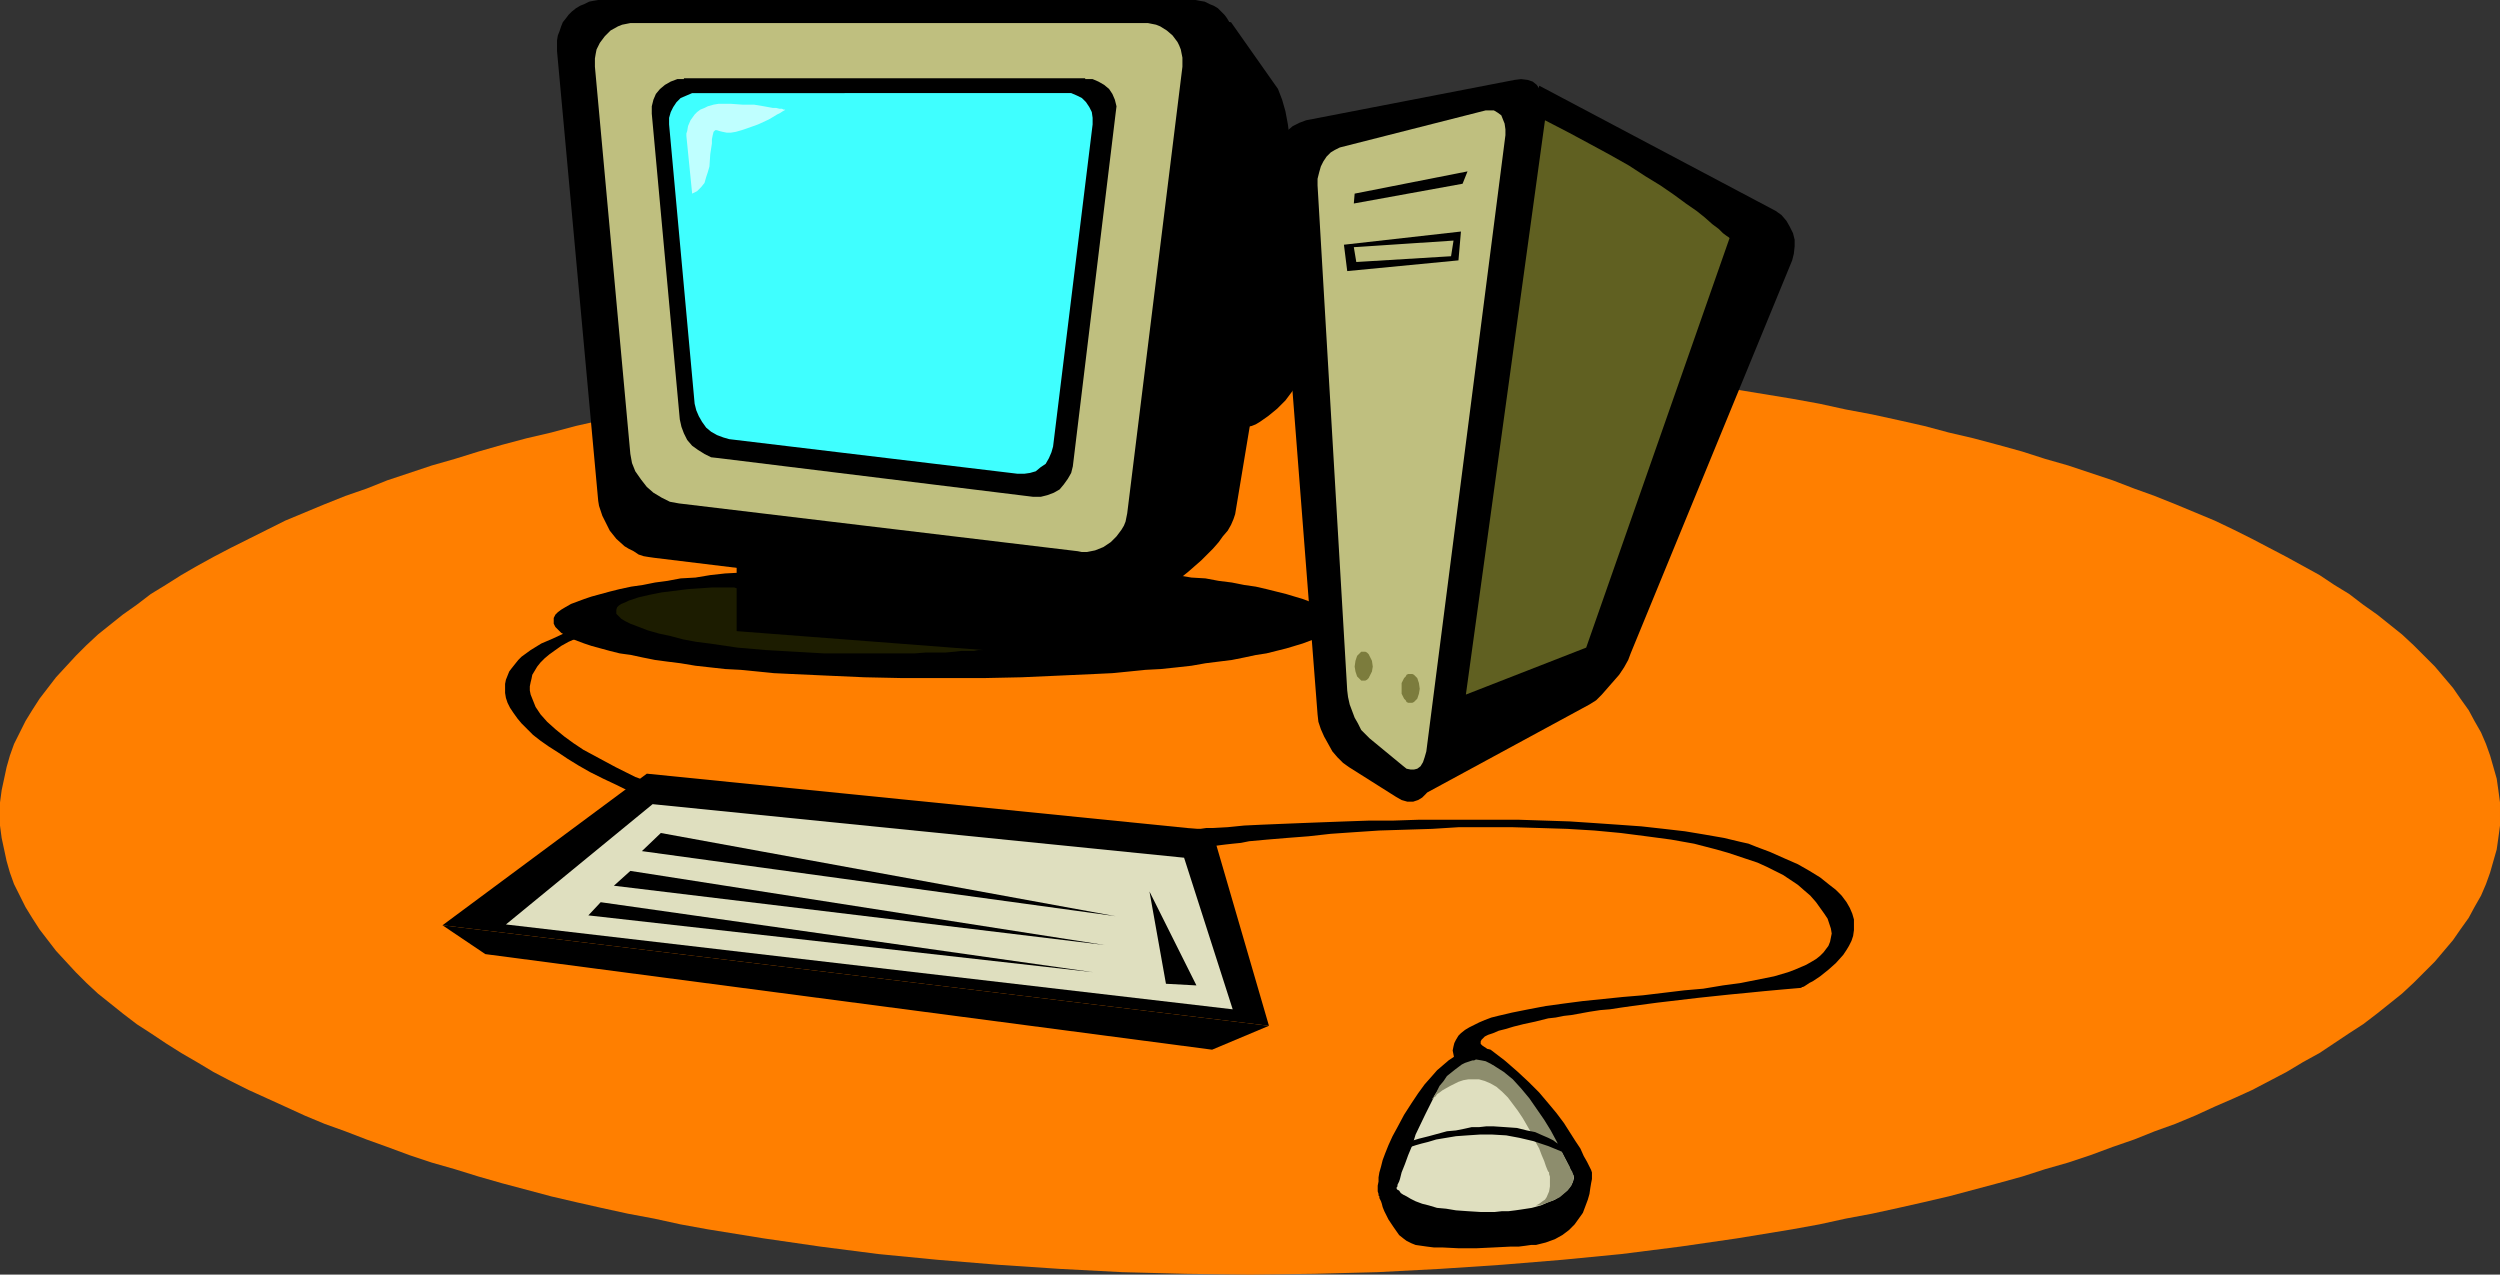 <?xml version="1.0" encoding="UTF-8" standalone="no"?>
<svg
   version="1.0"
   width="129.724mm"
   height="66.14mm"
   id="svg33"
   sodipodi:docname="Computer 19.wmf"
   xmlns:inkscape="http://www.inkscape.org/namespaces/inkscape"
   xmlns:sodipodi="http://sodipodi.sourceforge.net/DTD/sodipodi-0.dtd"
   xmlns="http://www.w3.org/2000/svg"
   xmlns:svg="http://www.w3.org/2000/svg">
  <rect width="100%" height="100%" fill="#333333" stroke="none"/>
  <sodipodi:namedview
     id="namedview33"
     pagecolor="#ffffff"
     bordercolor="#000000"
     borderopacity="0.25"
     inkscape:showpageshadow="2"
     inkscape:pageopacity="0.0"
     inkscape:pagecheckerboard="0"
     inkscape:deskcolor="#d1d1d1"
     inkscape:document-units="mm" />
  <defs
     id="defs1">
    <pattern
       id="WMFhbasepattern"
       patternUnits="userSpaceOnUse"
       width="6"
       height="6"
       x="0"
       y="0" />
  </defs>
  <path
     style="fill:#ff7f00;fill-opacity:1;fill-rule:evenodd;stroke:none"
     d="m 245.147,249.977 12.605,-0.162 12.443,-0.323 12.282,-0.646 12.12,-0.808 11.797,-0.97 11.635,-1.131 11.474,-1.454 11.15,-1.616 10.827,-1.777 5.333,-0.97 5.171,-1.131 5.171,-0.97 5.171,-1.131 5.01,-1.131 4.848,-1.131 4.848,-1.293 4.848,-1.293 4.686,-1.293 4.525,-1.454 4.525,-1.293 4.363,-1.454 4.363,-1.616 4.202,-1.454 4.04,-1.616 4.04,-1.454 3.878,-1.616 3.878,-1.777 3.717,-1.616 3.555,-1.616 3.394,-1.777 3.394,-1.777 3.232,-1.939 3.232,-1.777 2.909,-1.939 2.909,-1.939 2.747,-1.777 2.747,-2.101 2.424,-1.939 2.424,-1.939 2.262,-2.101 2.101,-2.101 2.101,-2.101 1.778,-2.101 1.778,-2.101 1.454,-2.101 1.616,-2.262 1.131,-2.101 1.293,-2.262 0.97,-2.262 0.808,-2.262 0.646,-2.262 0.646,-2.262 0.323,-2.262 0.323,-2.424 v -2.262 -2.262 l -0.323,-2.424 -0.323,-2.262 -0.646,-2.262 -0.646,-2.262 -0.808,-2.262 -0.97,-2.262 -1.293,-2.262 -1.131,-2.101 -1.616,-2.262 -1.454,-2.101 -1.778,-2.101 -1.778,-2.101 -2.101,-2.101 -2.101,-2.101 -2.262,-2.101 -2.424,-1.939 -2.424,-1.939 -2.747,-1.939 -2.747,-2.101 -2.909,-1.777 -2.909,-1.939 -3.232,-1.777 -3.232,-1.777 -3.394,-1.777 -3.394,-1.777 -3.555,-1.777 -3.717,-1.777 -3.878,-1.616 -3.878,-1.616 -4.04,-1.616 -4.04,-1.454 -4.202,-1.616 -8.726,-2.909 -4.525,-1.293 -4.525,-1.454 -4.686,-1.293 -4.848,-1.293 -4.848,-1.131 -4.848,-1.293 -5.01,-1.131 -5.171,-1.131 -5.171,-0.97 -5.171,-1.131 -5.333,-0.97 -10.827,-1.777 -11.15,-1.616 -11.474,-1.454 -11.635,-1.293 -11.797,-0.97 -12.12,-0.808 -12.282,-0.485 -12.443,-0.323 -12.605,-0.162 -12.605,0.162 -12.443,0.323 -12.282,0.485 -12.12,0.808 -11.797,0.97 -11.635,1.293 -11.312,1.454 -11.15,1.616 -10.989,1.777 -5.333,0.97 -5.171,1.131 -5.171,0.97 -5.171,1.131 -5.01,1.131 -4.848,1.293 -4.848,1.131 -4.848,1.293 -4.525,1.293 -4.686,1.454 -4.525,1.293 -8.726,2.909 -4.04,1.616 -4.202,1.454 -4.04,1.616 -3.878,1.616 -3.878,1.616 -3.555,1.777 -3.555,1.777 -3.555,1.777 -3.394,1.777 -3.232,1.777 -3.07,1.777 -3.07,1.939 -2.909,1.777 -2.747,2.101 -2.747,1.939 -2.424,1.939 -2.424,1.939 -2.262,2.101 -2.101,2.101 -1.939,2.101 -1.939,2.101 -1.616,2.101 -1.616,2.101 -1.454,2.262 -1.293,2.101 -1.131,2.262 -1.131,2.262 -0.808,2.262 -0.646,2.262 -0.485,2.262 -0.485,2.262 L 0,157.387 v 2.262 2.262 l 0.323,2.424 0.485,2.262 0.485,2.262 0.646,2.262 0.808,2.262 1.131,2.262 1.131,2.262 1.293,2.101 1.454,2.262 1.616,2.101 1.616,2.101 1.939,2.101 1.939,2.101 2.101,2.101 2.262,2.101 2.424,1.939 2.424,1.939 2.747,2.101 2.747,1.777 2.909,1.939 3.07,1.939 3.07,1.777 3.232,1.939 3.394,1.777 3.555,1.777 3.555,1.616 3.555,1.616 3.878,1.777 3.878,1.616 4.04,1.454 4.202,1.616 4.04,1.454 4.363,1.616 4.363,1.454 4.525,1.293 4.686,1.454 4.525,1.293 4.848,1.293 4.848,1.293 4.848,1.131 5.01,1.131 5.171,1.131 5.171,0.97 5.171,1.131 5.333,0.97 10.989,1.777 11.15,1.616 11.312,1.454 11.635,1.131 11.797,0.97 12.12,0.808 12.282,0.646 12.443,0.323 z"
     id="path1" />
  <path
     style="fill:#000000;fill-opacity:1;fill-rule:evenodd;stroke:none"
     d="m 118.453,0 h -1.131 l -0.97,0.162 -0.808,0.162 -0.97,0.485 -0.808,0.323 -0.808,0.485 -0.808,0.646 -0.646,0.646 -0.485,0.646 -0.646,0.808 -0.323,0.808 -0.323,0.97 -0.323,0.808 -0.162,0.97 v 0.97 1.131 l 8.08,88.227 0.162,0.97 0.323,0.97 0.323,0.97 0.485,0.97 0.485,0.97 0.485,0.97 1.293,1.616 1.616,1.454 0.808,0.485 0.97,0.485 0.97,0.646 0.97,0.323 0.97,0.162 1.131,0.162 90.173,10.988 1.131,0.162 h 0.97 l 0.97,-0.162 0.97,-0.323 0.97,-0.162 0.97,-0.485 0.646,-0.485 0.808,-0.646 0.808,-0.646 0.646,-0.646 0.646,-0.808 0.485,-0.808 0.485,-0.808 0.323,-0.97 0.323,-0.97 0.162,-0.97 12.443,-101.639 V 8.887 7.918 6.948 l -0.323,-0.808 -0.323,-0.97 -0.485,-0.808 -0.485,-0.808 -0.485,-0.646 -0.646,-0.646 -0.646,-0.646 -0.808,-0.485 -0.808,-0.323 -0.97,-0.485 -0.97,-0.162 L 234.481,0 h -1.131 z"
     id="path2" />
  <path
     style="fill:#000000;fill-opacity:1;fill-rule:evenodd;stroke:none"
     d="M 241.915,9.857 V 8.887 l -0.323,-0.97 -0.485,-0.808 -0.646,-0.646 -0.808,-0.646 -0.808,-0.646 -0.808,-0.485 -0.646,-0.323 -0.646,-0.323 -0.323,-0.162 -0.162,-0.162 0.162,-0.162 0.162,0.162 h 0.323 0.485 l 0.485,0.162 h 0.808 l 0.646,0.162 0.97,0.162 1.131,0.162 9.211,13.089 0.808,2.101 0.646,2.262 0.485,2.585 0.323,2.585 0.162,2.585 0.162,2.585 -0.162,2.424 -0.162,2.101 -10.666,64.151 -0.323,0.97 -0.485,1.131 -0.646,1.131 -0.97,1.131 -0.808,1.131 -1.131,1.293 -2.262,2.262 -2.586,2.262 -2.424,1.939 -1.131,0.97 -1.131,0.808 -0.97,0.808 -0.808,0.646 -0.646,0.485 -0.485,0.323 -0.485,0.162 -0.162,0.162 h -0.162 v -0.162 l 0.162,-0.162 0.162,-0.323 0.162,-0.485 0.323,-0.485 0.646,-1.293 0.646,-1.616 0.323,-1.939 z"
     id="path3" />
  <path
     style="fill:#000000;fill-opacity:1;fill-rule:evenodd;stroke:none"
     d="m 244.501,50.739 0.162,-0.97 0.323,-0.97 0.323,-0.646 0.323,-0.646 0.485,-0.646 0.485,-0.323 0.485,-0.323 0.485,-0.323 0.646,-0.162 0.485,0.162 0.646,0.162 0.646,0.162 0.808,0.323 0.646,0.485 0.646,0.646 0.646,0.646 0.646,0.808 0.646,0.808 0.646,0.808 1.131,2.101 0.97,2.101 0.808,2.424 0.485,2.262 0.162,2.424 v 2.262 l -0.162,1.131 -0.162,1.131 -0.323,1.616 -0.646,2.101 -0.808,2.101 -1.293,2.101 -1.293,2.101 -1.454,1.939 -1.616,1.616 -1.778,1.454 -1.616,1.131 -0.808,0.485 -0.808,0.323 -0.808,0.162 -0.646,0.162 h -0.808 l -0.485,-0.162 -0.646,-0.323 -0.485,-0.323 -0.485,-0.323 -0.323,-0.485 -0.323,-0.646 -0.162,-0.646 -0.162,-0.646 v -0.97 -0.808 l 0.162,-1.131 z"
     id="path4" />
  <path
     style="fill:#000000;fill-opacity:1;fill-rule:evenodd;stroke:none"
     d="M 214.443,123.777 V 84.511 H 144.47 V 123.777 Z"
     id="path5" />
  <path
     style="fill:#000000;fill-opacity:1;fill-rule:evenodd;stroke:none"
     d="m 185.032,132.987 h 7.757 l 7.595,-0.162 7.272,-0.323 7.11,-0.323 3.394,-0.162 3.232,-0.323 3.232,-0.323 3.07,-0.162 3.07,-0.323 2.909,-0.323 2.747,-0.485 2.586,-0.323 2.586,-0.323 2.424,-0.485 2.262,-0.485 2.101,-0.323 1.939,-0.485 1.939,-0.485 1.616,-0.485 1.616,-0.485 1.293,-0.485 1.293,-0.485 0.97,-0.646 0.97,-0.485 0.646,-0.646 0.485,-0.485 0.162,-0.646 0.162,-0.485 -0.162,-0.646 -0.162,-0.646 -0.485,-0.485 -0.646,-0.485 -0.97,-0.485 -0.97,-0.646 -1.293,-0.485 -1.293,-0.485 -1.616,-0.485 -1.616,-0.485 -1.939,-0.485 -1.939,-0.485 -2.101,-0.485 -2.262,-0.323 -2.424,-0.485 -2.586,-0.323 -2.586,-0.485 -2.747,-0.162 -2.909,-0.485 -3.07,-0.323 -3.07,-0.162 -3.232,-0.323 -3.232,-0.323 -3.394,-0.162 -7.11,-0.323 -7.272,-0.323 -7.595,-0.162 h -7.757 -7.918 l -7.595,0.162 -7.272,0.323 -7.11,0.323 -3.394,0.162 -3.232,0.323 -3.232,0.323 -3.07,0.162 -2.909,0.323 -2.909,0.485 -2.909,0.162 -2.586,0.485 -2.424,0.323 -2.424,0.485 -2.262,0.323 -2.262,0.485 -1.939,0.485 -1.778,0.485 -1.778,0.485 -1.454,0.485 -1.293,0.485 -1.293,0.485 -1.131,0.646 -0.808,0.485 -0.646,0.485 -0.485,0.485 -0.323,0.646 v 0.646 0.485 l 0.323,0.646 0.485,0.485 0.646,0.646 0.808,0.485 1.131,0.646 1.293,0.485 1.293,0.485 1.454,0.485 1.778,0.485 1.778,0.485 1.939,0.485 2.262,0.323 2.262,0.485 2.424,0.485 2.424,0.323 2.586,0.323 2.909,0.485 2.909,0.323 2.909,0.323 3.07,0.162 3.232,0.323 3.232,0.323 3.394,0.162 7.11,0.323 7.272,0.323 7.595,0.162 z"
     id="path6" />
  <path
     style="fill:#000000;fill-opacity:1;fill-rule:evenodd;stroke:none"
     d="M 126.856,151.731 86.779,181.464 248.864,201.177 237.713,162.881 Z"
     id="path7" />
  <path
     style="fill:#000000;fill-opacity:1;fill-rule:evenodd;stroke:none"
     d="m 86.779,181.464 8.403,5.656 142.531,18.744 11.15,-4.686 z"
     id="path8" />
  <path
     style="fill:#000000;fill-opacity:1;fill-rule:evenodd;stroke:none"
     d="m 288.617,205.54 h -0.162 l -0.162,0.162 h -0.485 l -0.485,0.323 -0.646,0.323 -0.808,0.323 -0.808,0.646 -0.97,0.646 -1.131,0.97 -1.131,0.97 -1.131,1.293 -1.293,1.454 -1.293,1.777 -1.293,1.939 -1.454,2.262 -1.293,2.424 -0.97,1.777 -0.808,1.777 -0.646,1.616 -0.485,1.293 -0.323,1.293 -0.323,1.131 -0.162,0.97 v 0.808 l -0.162,0.808 v 1.131 l 0.162,0.485 v 0.323 l 0.162,0.162 v 0.162 0 0.162 l 0.162,0.323 0.162,0.323 0.162,0.485 0.162,0.646 0.323,0.808 0.808,1.616 0.97,1.454 1.131,1.616 0.808,0.646 0.646,0.485 0.97,0.485 0.808,0.323 1.131,0.162 1.131,0.162 1.293,0.162 h 1.616 l 3.232,0.162 h 3.555 l 3.394,-0.162 3.232,-0.162 h 1.616 l 1.293,-0.162 1.131,-0.162 h 0.97 l 1.939,-0.485 1.778,-0.646 1.454,-0.808 1.293,-0.97 1.131,-1.131 0.808,-1.131 0.808,-1.131 0.485,-1.293 0.485,-1.293 0.323,-1.131 0.162,-1.131 0.162,-0.97 0.162,-0.808 v -0.646 -0.485 -0.162 l -0.162,-0.485 -0.323,-0.646 -0.485,-0.97 -0.646,-1.131 -0.646,-1.454 -0.97,-1.454 -1.131,-1.777 -1.131,-1.777 -1.454,-1.939 -1.616,-1.939 -1.778,-2.101 -2.101,-2.101 -2.262,-2.101 -2.424,-2.101 -2.747,-2.101 z"
     id="path9" />
  <path
     style="fill:#000000;fill-opacity:1;fill-rule:evenodd;stroke:none"
     d="m 232.219,166.597 v 0 h 0.323 0.323 l 0.485,-0.162 h 0.646 l 0.808,-0.162 0.808,-0.162 h 0.97 l 1.131,-0.162 1.293,-0.162 1.293,-0.162 1.454,-0.162 1.616,-0.162 1.616,-0.323 3.555,-0.323 3.878,-0.323 4.202,-0.323 4.363,-0.485 4.686,-0.323 4.848,-0.323 5.171,-0.162 5.171,-0.162 5.171,-0.323 h 5.333 5.333 l 5.494,0.162 5.171,0.162 5.333,0.323 5.171,0.485 5.01,0.646 4.848,0.646 4.525,0.808 4.363,1.131 2.262,0.646 1.939,0.646 1.939,0.646 1.939,0.646 1.778,0.808 1.616,0.808 1.616,0.808 1.454,0.97 1.454,0.97 1.293,1.131 1.131,0.97 1.131,1.293 0.808,1.131 0.808,1.131 0.646,0.97 0.323,0.97 0.323,0.97 0.162,0.97 -0.162,0.808 -0.162,0.808 -0.323,0.808 -0.485,0.646 -0.485,0.646 -0.646,0.646 -0.808,0.646 -0.808,0.485 -1.131,0.646 -1.131,0.485 -1.131,0.485 -1.293,0.485 -2.747,0.808 -3.232,0.646 -3.232,0.646 -3.555,0.485 -3.878,0.646 -3.717,0.323 -4.04,0.485 -4.04,0.485 -3.878,0.323 -7.918,0.808 -3.717,0.485 -3.555,0.485 -3.394,0.646 -3.232,0.646 -2.747,0.646 -1.293,0.323 -1.293,0.485 -1.131,0.485 -0.97,0.485 -0.97,0.485 -0.808,0.485 -0.808,0.646 -0.485,0.485 -0.485,0.808 -0.323,0.646 -0.162,0.646 -0.162,0.808 0.162,0.808 0.162,0.808 7.11,-1.777 v 0 h -0.162 l -0.485,-0.162 -0.485,-0.323 -0.485,-0.323 -0.323,-0.323 v -0.162 -0.323 l 0.162,-0.323 0.323,-0.323 0.323,-0.323 0.646,-0.323 0.97,-0.323 1.131,-0.485 1.293,-0.323 1.616,-0.485 1.939,-0.485 2.262,-0.485 2.586,-0.646 1.454,-0.162 1.616,-0.323 1.454,-0.162 1.778,-0.323 1.778,-0.323 2.101,-0.323 1.939,-0.162 2.101,-0.323 2.262,-0.323 2.424,-0.323 2.424,-0.323 2.747,-0.323 2.747,-0.323 2.747,-0.323 3.07,-0.323 3.07,-0.323 3.394,-0.323 3.232,-0.323 3.555,-0.323 3.717,-0.323 0.162,-0.162 h 0.162 l 0.323,-0.162 0.485,-0.323 0.485,-0.323 0.646,-0.323 1.454,-0.97 1.616,-1.293 1.454,-1.293 1.454,-1.616 0.646,-0.97 0.485,-0.808 0.485,-0.97 0.323,-0.97 0.162,-1.131 v -0.97 -1.131 l -0.323,-1.131 -0.485,-1.131 -0.646,-1.131 -0.97,-1.293 -1.131,-1.131 -1.454,-1.131 -1.616,-1.293 -2.101,-1.293 -2.262,-1.293 -2.586,-1.131 -2.909,-1.293 -1.293,-0.485 -1.293,-0.485 -1.616,-0.646 -1.454,-0.323 -3.394,-0.808 -3.717,-0.646 -3.878,-0.646 -4.202,-0.485 -4.363,-0.485 -4.525,-0.323 -4.686,-0.323 -4.848,-0.323 -9.858,-0.323 h -10.019 -9.858 l -4.848,0.162 h -4.686 l -4.686,0.162 -4.363,0.162 -4.202,0.162 -4.04,0.162 -3.878,0.162 -3.394,0.162 -3.232,0.323 -2.909,0.162 h -1.293 l -1.131,0.162 h -1.131 -0.97 l -0.97,0.162 h -0.808 -0.646 l -0.485,0.162 h -0.485 -0.323 -0.323 z"
     id="path10" />
  <path
     style="fill:#000000;fill-opacity:1;fill-rule:evenodd;stroke:none"
     d="m 132.35,155.448 v 0 h -0.162 l -0.162,-0.162 -0.323,-0.162 -0.97,-0.323 -1.131,-0.485 -1.454,-0.485 -1.778,-0.808 -1.778,-0.646 -1.939,-0.97 -1.939,-0.97 -2.101,-1.131 -4.202,-2.262 -1.939,-1.293 -1.778,-1.293 -1.778,-1.454 -1.616,-1.454 -1.293,-1.454 -0.97,-1.454 -0.646,-1.616 -0.323,-0.808 -0.162,-0.808 v -0.808 l 0.162,-0.808 0.162,-0.646 0.162,-0.808 0.485,-0.808 0.485,-0.808 0.646,-0.808 0.808,-0.808 0.97,-0.808 1.131,-0.808 1.131,-0.808 1.454,-0.808 1.454,-0.646 1.778,-0.808 1.778,-0.808 2.101,-0.808 2.262,-0.646 2.262,-0.808 2.586,-0.646 2.747,-0.646 3.07,-0.808 3.232,-0.646 3.394,-0.646 3.555,-0.646 h -0.323 -0.323 -0.323 l -0.485,0.162 h -0.646 l -1.293,0.162 -1.778,0.323 -2.101,0.323 -2.262,0.323 -2.424,0.485 -2.586,0.485 -2.747,0.485 -5.494,1.454 -2.747,0.808 -2.747,0.808 -2.586,0.97 -2.424,1.131 -2.262,0.97 -2.101,1.293 -1.778,1.293 -0.646,0.646 -0.646,0.808 -0.646,0.808 -0.485,0.646 -0.323,0.808 -0.323,0.808 -0.162,0.808 v 0.97 0.808 l 0.162,0.97 0.323,0.97 0.485,0.97 0.646,0.97 0.808,1.131 0.808,0.97 1.131,1.131 1.131,1.131 1.454,1.131 1.616,1.131 1.778,1.131 1.939,1.293 2.101,1.293 2.262,1.293 2.586,1.293 2.747,1.293 2.909,1.454 z"
     id="path11" />
  <path
     style="fill:#bfbf7f;fill-opacity:1;fill-rule:evenodd;stroke:none"
     d="m 124.593,4.524 h -0.97 l -0.808,0.162 -0.808,0.162 -0.808,0.323 -1.454,0.808 -1.131,1.131 -0.97,1.293 -0.323,0.646 -0.323,0.646 -0.162,0.808 -0.162,0.97 v 0.808 0.808 l 6.949,75.946 0.323,1.777 0.646,1.616 1.131,1.616 1.131,1.454 1.293,1.131 1.616,0.97 1.616,0.808 1.778,0.323 78.214,9.372 0.808,0.162 h 0.97 l 0.808,-0.162 0.808,-0.162 1.616,-0.646 1.454,-0.97 1.131,-1.131 0.97,-1.293 0.485,-0.808 0.323,-0.808 0.162,-0.808 0.162,-0.808 10.827,-87.581 v -0.808 -0.97 l -0.162,-0.808 -0.162,-0.808 -0.323,-0.808 -0.323,-0.646 -0.97,-1.293 -1.131,-0.97 -1.293,-0.808 -0.808,-0.323 -0.808,-0.162 -0.808,-0.162 h -0.97 z"
     id="path12" />
  <path
     style="fill:#000000;fill-opacity:1;fill-rule:evenodd;stroke:none"
     d="m 134.128,15.512 h -1.293 l -1.293,0.485 -1.131,0.646 -0.97,0.808 -0.808,0.97 -0.485,1.131 -0.323,1.293 v 1.454 l 5.494,59.949 0.323,1.454 0.485,1.293 0.646,1.293 0.97,1.131 1.131,0.808 1.293,0.808 1.293,0.646 1.454,0.162 61.731,7.595 h 1.454 l 1.293,-0.323 1.293,-0.485 1.131,-0.646 0.808,-0.97 0.808,-1.131 0.646,-1.131 0.323,-1.293 8.403,-69.321 0.162,-1.293 -0.323,-1.293 -0.485,-1.131 -0.646,-0.97 -0.97,-0.808 -1.131,-0.646 -1.131,-0.485 h -1.454 v -0.162 h -78.699 z"
     id="path13" />
  <path
     style="fill:#3fffff;fill-opacity:1;fill-rule:evenodd;stroke:none"
     d="m 136.875,18.259 h -1.131 l -1.131,0.485 -1.131,0.485 -0.808,0.808 -0.646,0.97 -0.485,0.97 -0.323,1.131 v 1.293 l 5.01,54.778 0.323,1.293 0.485,1.131 0.646,1.131 0.808,1.131 0.97,0.808 1.131,0.646 1.293,0.485 1.131,0.323 56.56,6.787 h 1.293 l 1.131,-0.162 1.131,-0.323 0.97,-0.808 0.97,-0.646 0.646,-1.131 0.485,-1.131 0.323,-1.131 7.757,-63.181 V 23.107 l -0.162,-1.131 -0.485,-0.97 -0.646,-0.97 -0.808,-0.808 -0.97,-0.485 -1.131,-0.485 h -1.293 z"
     id="path14" />
  <path
     style="fill:#1c1c00;fill-opacity:1;fill-rule:evenodd;stroke:none"
     d="m 144.47,115.374 v 8.403 l 48.48,3.717 v 0 h -0.485 -0.646 l -0.808,0.162 h -1.131 -1.293 l -1.454,0.162 -1.778,0.162 h -1.778 -2.101 l -2.101,0.162 h -2.262 -2.424 -2.424 -5.171 -5.494 l -5.656,-0.323 -5.656,-0.323 -5.656,-0.485 -5.494,-0.808 -2.586,-0.323 -2.586,-0.485 -2.424,-0.646 -2.262,-0.485 -2.262,-0.646 -2.101,-0.808 -1.293,-0.485 -0.97,-0.485 -0.808,-0.485 -0.485,-0.485 -0.485,-0.485 v -0.323 -0.485 l 0.162,-0.485 0.323,-0.323 0.485,-0.323 0.808,-0.323 0.646,-0.323 0.97,-0.323 0.97,-0.323 2.101,-0.485 2.424,-0.485 2.586,-0.323 2.586,-0.323 2.424,-0.162 2.262,-0.162 h 1.131 1.939 0.646 0.646 z"
     id="path15" />
  <path
     style="fill:#bfffff;fill-opacity:1;fill-rule:evenodd;stroke:none"
     d="m 135.744,37.973 -1.131,-11.311 v -0.162 -0.323 l 0.162,-0.485 0.162,-0.97 0.485,-1.131 0.808,-1.131 0.485,-0.485 0.646,-0.485 0.808,-0.323 0.646,-0.323 1.131,-0.323 0.97,-0.162 h 2.424 l 2.262,0.162 h 2.262 l 1.939,0.323 1.778,0.323 h 0.646 l 0.646,0.162 h 0.485 l 0.323,0.162 h 0.323 v 0 l -0.162,0.162 -0.323,0.162 -0.485,0.323 -0.646,0.323 -0.808,0.485 -0.808,0.485 -2.101,0.97 -2.262,0.808 -0.97,0.323 -1.131,0.323 -0.97,0.162 h -0.808 l -0.808,-0.162 -0.646,-0.162 -0.485,-0.162 h -0.323 l -0.323,0.323 -0.162,0.646 -0.162,0.808 v 0.808 l -0.323,2.101 -0.162,2.424 -0.323,1.131 -0.323,0.97 -0.323,1.131 -0.646,0.808 -0.808,0.808 z"
     id="path16" />
  <path
     style="fill:#dfdfbf;fill-opacity:1;fill-rule:evenodd;stroke:none"
     d="m 99.222,181.302 28.765,-23.592 104.232,10.503 9.534,29.732 z"
     id="path17" />
  <path
     style="fill:#000000;fill-opacity:1;fill-rule:evenodd;stroke:none"
     d="m 129.603,163.366 -3.717,3.555 92.92,12.765 z"
     id="path18" />
  <path
     style="fill:#000000;fill-opacity:1;fill-rule:evenodd;stroke:none"
     d="m 123.624,170.799 -3.232,2.909 96.314,11.634 z"
     id="path19" />
  <path
     style="fill:#000000;fill-opacity:1;fill-rule:evenodd;stroke:none"
     d="m 117.806,176.939 -2.424,2.585 99.061,11.15 z"
     id="path20" />
  <path
     style="fill:#000000;fill-opacity:1;fill-rule:evenodd;stroke:none"
     d="m 225.432,174.838 3.232,18.098 5.979,0.323 z"
     id="path21" />
  <path
     style="fill:#dfdfbf;fill-opacity:1;fill-rule:evenodd;stroke:none"
     d="m 308.656,230.748 v 0.323 l -0.162,0.646 -0.323,0.646 -0.323,0.485 -0.485,0.646 -0.646,0.485 -0.808,0.646 -0.97,0.646 -1.293,0.485 -1.454,0.646 -1.778,0.485 -2.101,0.323 -1.131,0.162 -1.293,0.162 h -1.293 l -1.454,0.162 h -2.747 l -2.586,-0.162 -2.262,-0.162 -1.939,-0.323 -1.778,-0.162 -1.616,-0.485 -1.293,-0.323 -1.293,-0.485 -0.97,-0.485 -0.808,-0.485 -0.646,-0.323 -0.485,-0.323 -0.323,-0.485 -0.323,-0.162 -0.162,-0.162 v 0 -0.162 -0.162 l 0.162,-0.162 v -0.323 l 0.323,-0.646 0.162,-0.485 0.323,-1.293 0.646,-1.616 0.646,-1.777 0.808,-1.939 0.646,-2.101 1.939,-4.04 0.97,-1.939 0.97,-1.939 1.131,-1.616 1.131,-1.454 1.131,-1.131 0.646,-0.485 0.485,-0.323 0.162,-0.162 0.323,-0.162 0.646,-0.323 0.808,-0.323 0.97,-0.162 1.131,-0.162 1.131,0.162 1.293,0.485 h 0.162 l 0.323,0.162 0.323,0.323 0.646,0.485 0.808,0.485 0.808,0.808 0.97,0.97 1.131,1.131 1.131,1.293 1.293,1.616 1.454,1.777 1.293,2.101 1.454,2.262 1.454,2.585 1.454,2.747 z"
     id="path22" />
  <path
     style="fill:#8d8d6d;fill-opacity:1;fill-rule:evenodd;stroke:none"
     d="m 280.86,215.559 h 0.162 l 0.162,-0.323 0.323,-0.162 0.323,-0.485 0.485,-0.323 0.646,-0.485 1.454,-0.808 1.616,-0.808 0.97,-0.323 0.97,-0.162 h 1.131 0.97 l 1.131,0.323 1.131,0.485 1.131,0.646 1.131,0.97 1.131,1.131 0.97,1.293 0.97,1.293 0.97,1.454 1.778,3.07 0.646,1.454 0.808,1.454 0.485,1.293 0.485,1.131 0.323,0.97 0.323,0.808 0.162,0.323 0.162,0.162 v 0 0.162 0.162 l 0.162,0.485 v 0.808 1.131 l -0.162,0.97 -0.485,1.131 -0.323,0.485 -0.485,0.323 -0.646,0.485 -0.646,0.323 h 0.162 0.162 0.323 l 0.485,-0.162 0.97,-0.323 1.293,-0.485 1.293,-0.646 1.131,-0.97 0.646,-0.646 0.485,-0.646 0.323,-0.808 0.162,-0.97 v 0 -0.162 l -0.162,-0.323 -0.162,-0.485 -0.323,-0.485 -0.162,-0.485 -0.808,-1.454 -0.808,-1.616 -0.97,-1.939 -1.131,-2.101 -1.293,-2.101 -1.454,-2.101 -1.454,-2.101 -1.616,-1.939 -1.616,-1.777 -1.778,-1.454 -1.778,-1.131 -0.808,-0.485 -0.97,-0.485 -0.808,-0.162 -0.97,-0.162 h -0.162 l -0.323,0.162 h -0.323 l -0.485,0.162 -0.485,0.162 -0.485,0.162 -0.646,0.323 -0.646,0.485 -0.646,0.485 -0.808,0.646 -0.808,0.646 -0.646,0.97 -0.808,0.97 -0.646,1.293 z"
     id="path23" />
  <path
     style="fill:#000000;fill-opacity:1;fill-rule:evenodd;stroke:none"
     d="m 276.012,225.254 h 0.162 v 0 l 0.323,-0.162 0.162,-0.162 0.97,-0.323 1.131,-0.323 1.293,-0.323 1.616,-0.485 1.939,-0.323 1.939,-0.323 2.262,-0.162 2.424,-0.162 h 2.424 l 2.747,0.162 2.586,0.485 2.747,0.646 2.909,0.97 2.747,1.131 -0.162,-1.131 -0.162,-0.162 -0.162,-0.162 -0.646,-0.323 -0.646,-0.485 -0.97,-0.485 -1.131,-0.485 -1.454,-0.646 -1.616,-0.323 -1.939,-0.485 -2.262,-0.162 -2.424,-0.162 h -1.293 l -1.454,0.162 h -1.454 l -1.454,0.323 -1.616,0.323 -1.778,0.162 -1.778,0.485 -1.778,0.485 -1.939,0.485 -2.101,0.646 z"
     id="path24" />
  <path
     style="fill:#000000;fill-opacity:1;fill-rule:evenodd;stroke:none"
     d="m 273.75,156.256 1.131,0.646 1.131,0.323 h 1.131 l 0.97,-0.323 0.808,-0.485 0.808,-0.808 0.485,-1.131 0.323,-1.131 21.978,-132.341 0.162,-1.293 -0.162,-1.131 -0.485,-0.97 -0.646,-0.97 -0.808,-0.646 -0.97,-0.323 -1.293,-0.162 -1.293,0.162 -40.885,7.918 -1.293,0.485 -1.293,0.646 -0.97,0.808 -0.97,0.97 -0.646,1.131 -0.646,1.293 -0.162,1.293 -0.162,1.454 8.403,108.426 0.162,1.454 0.485,1.454 0.646,1.454 0.808,1.454 0.808,1.454 0.97,1.131 1.131,1.131 1.131,0.808 z"
     id="path25" />
  <path
     style="fill:#000000;fill-opacity:1;fill-rule:evenodd;stroke:none"
     d="m 277.467,156.741 34.259,-18.583 1.293,-0.808 1.131,-1.131 1.131,-1.293 1.131,-1.293 1.131,-1.293 0.97,-1.454 0.808,-1.454 0.485,-1.293 31.674,-77.078 0.323,-1.293 0.162,-1.454 v -1.293 l -0.323,-1.293 -0.646,-1.293 -0.646,-1.131 -0.97,-1.131 -1.131,-0.808 -46.379,-24.561 z"
     id="path26" />
  <path
     style="fill:#606021;fill-opacity:1;fill-rule:evenodd;stroke:none"
     d="m 303,23.592 -15.514,112.627 23.594,-9.211 28.118,-80.309 -0.162,-0.162 -0.485,-0.323 -0.646,-0.485 -0.808,-0.808 -1.293,-0.97 -1.454,-1.293 -1.616,-1.293 -2.101,-1.454 -2.424,-1.777 -2.586,-1.777 -2.909,-1.777 -3.232,-2.101 -3.717,-2.101 -3.878,-2.101 -4.202,-2.262 z"
     id="path27" />
  <path
     style="fill:#bfbf7f;fill-opacity:1;fill-rule:evenodd;stroke:none"
     d="m 275.043,150.115 0.808,0.646 0.808,0.162 h 0.646 l 0.646,-0.162 0.646,-0.485 0.485,-0.808 0.323,-0.97 0.323,-1.131 15.514,-120.868 v -1.131 l -0.162,-1.131 -0.323,-0.808 -0.323,-0.808 -0.646,-0.485 -0.808,-0.485 h -0.808 -0.808 l -28.603,7.271 -0.97,0.485 -0.808,0.485 -0.808,0.808 -0.646,0.97 -0.485,0.97 -0.323,1.131 -0.323,1.293 v 1.293 l 5.818,99.054 0.162,1.293 0.323,1.454 0.485,1.293 0.485,1.293 0.646,1.131 0.646,1.293 0.808,0.808 0.808,0.808 z"
     id="path28" />
  <path
     style="fill:#000000;fill-opacity:1;fill-rule:evenodd;stroke:none"
     d="m 265.67,37.973 22.139,-4.363 -0.97,2.424 -21.331,3.878 z"
     id="path29" />
  <path
     style="fill:#000000;fill-opacity:1;fill-rule:evenodd;stroke:none"
     d="m 263.569,47.992 22.947,-2.585 -0.485,5.656 -21.816,2.101 z"
     id="path30" />
  <path
     style="fill:#bfbf7f;fill-opacity:1;fill-rule:evenodd;stroke:none"
     d="m 265.509,48.476 19.554,-1.293 -0.485,3.07 -18.584,1.131 z"
     id="path31" />
  <path
     style="fill:#7c7c3d;fill-opacity:1;fill-rule:evenodd;stroke:none"
     d="m 267.448,133.472 h 0.323 l 0.323,-0.162 0.323,-0.323 0.162,-0.323 0.485,-0.97 0.162,-0.97 -0.162,-1.131 -0.485,-0.97 -0.162,-0.323 -0.323,-0.323 -0.323,-0.162 h -0.323 -0.485 l -0.162,0.162 -0.323,0.323 -0.323,0.323 -0.323,0.97 -0.162,1.131 0.162,0.97 0.323,0.97 0.323,0.323 0.323,0.323 0.162,0.162 z"
     id="path32" />
  <path
     style="fill:#7c7c3d;fill-opacity:1;fill-rule:evenodd;stroke:none"
     d="m 276.659,137.835 h 0.323 l 0.323,-0.162 0.323,-0.323 0.323,-0.323 0.323,-0.97 0.162,-0.97 -0.162,-1.131 -0.323,-0.97 -0.323,-0.323 -0.323,-0.323 -0.323,-0.162 h -0.323 -0.485 l -0.323,0.162 -0.162,0.323 -0.323,0.323 -0.485,0.97 v 1.131 0.97 l 0.485,0.97 0.323,0.323 0.162,0.323 0.323,0.162 z"
     id="path33" />
</svg>
